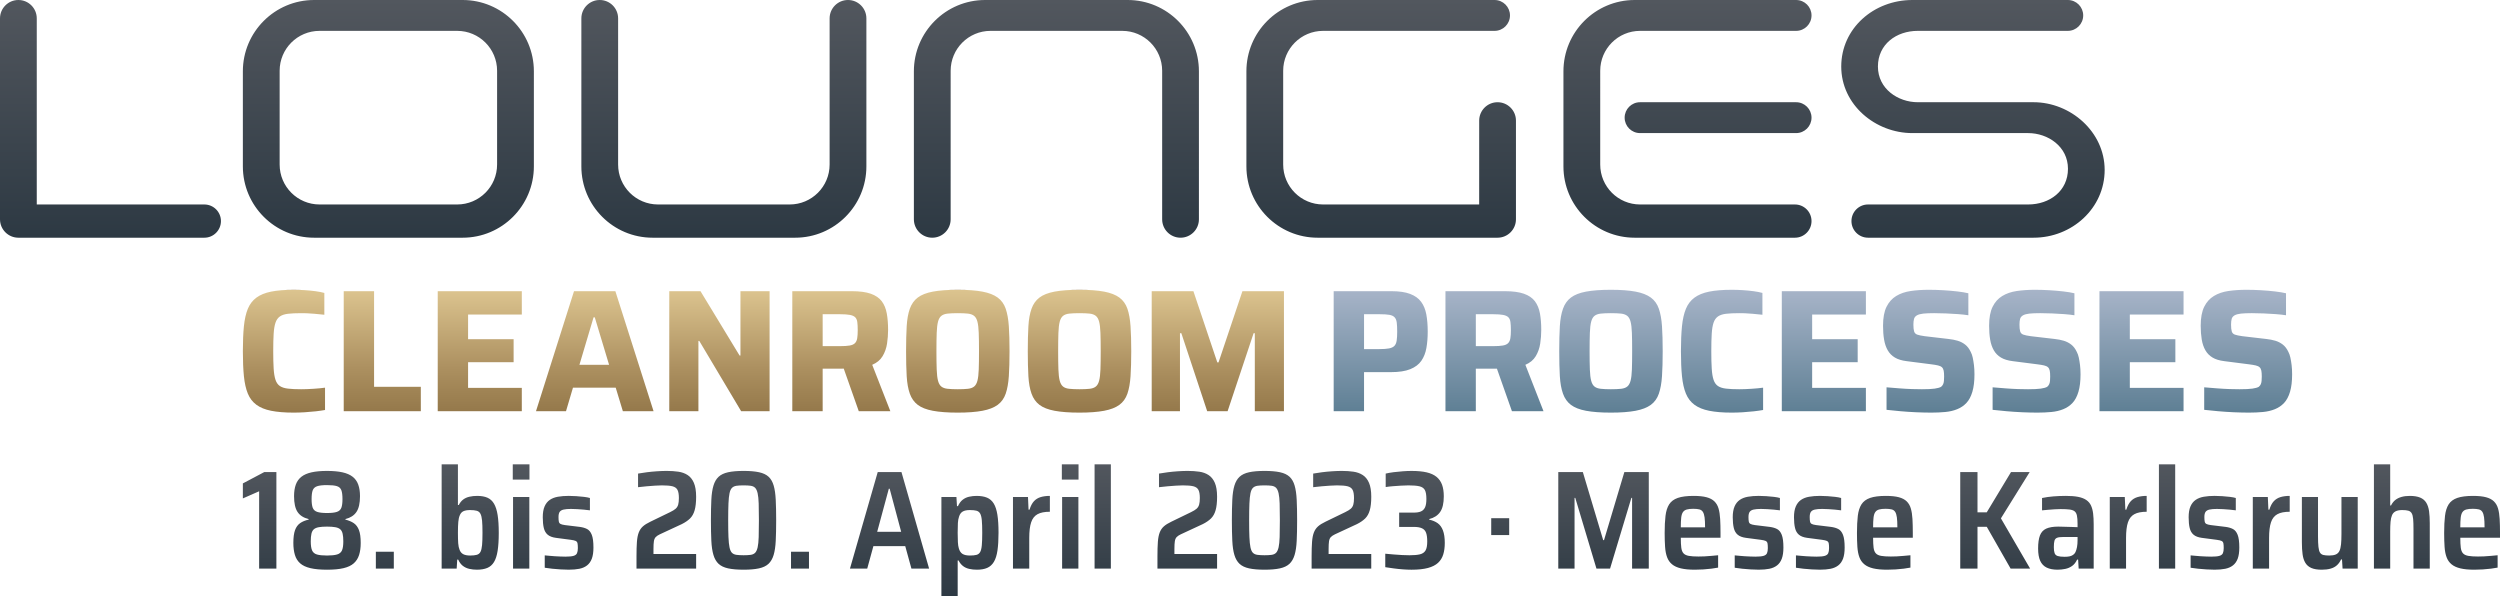 <?xml version="1.0" encoding="utf-8"?>
<!-- Generator: Adobe Illustrator 26.3.1, SVG Export Plug-In . SVG Version: 6.00 Build 0)  -->
<!DOCTYPE svg PUBLIC "-//W3C//DTD SVG 1.1//EN" "http://www.w3.org/Graphics/SVG/1.1/DTD/svg11.dtd">
<svg version="1.1" id="Ebene_1" xmlns:x="http://ns.adobe.com/Extensibility/1.0/" xmlns:i="http://ns.adobe.com/AdobeIllustrator/10.0/" xmlns:graph="http://ns.adobe.com/Graphs/1.0/"
	 xmlns="http://www.w3.org/2000/svg" xmlns:xlink="http://www.w3.org/1999/xlink" x="0px" y="0px" viewBox="0 0 233.576 55.692"
	 style="enable-background:new 0 0 233.576 55.692;" xml:space="preserve">
<style type="text/css">
	
		.st0{clip-path:url(#SVGID_00000119095463870016583210000008176978072484092842_);fill:url(#SVGID_00000069374201000835117520000000402833251005798841_);}
	
		.st1{clip-path:url(#SVGID_00000132795746984281127290000013870646518778885055_);fill:url(#SVGID_00000070082400651650855840000015104613058722898312_);}
	
		.st2{clip-path:url(#SVGID_00000168838413400601761660000016111527958937904301_);fill:url(#SVGID_00000183934236198635769330000007010538219016115350_);}
	
		.st3{clip-path:url(#SVGID_00000178888338995635512970000000631695617363526561_);fill:url(#SVGID_00000041272739757409520210000017914324379740020636_);}
</style>
<g>
	<defs>
		<path id="SVGID_1_" d="M32.114,27.206V38.42h7.204v-2.282H34.95v-8.932H32.114z M40.897,27.206V38.42h7.856v-2.184h-5.02V33.84
			h4.254v-2.151h-4.254V29.39h5.02v-2.184H40.897z M55.456,29.651h0.115l1.336,4.433h-2.771L55.456,29.651z M53.63,27.206
			L50.077,38.42h2.804l0.652-2.2h3.993l0.669,2.2h2.868l-3.569-11.214H53.63z M69.181,27.206v6.014H69.1l-3.652-6.014H62.53V38.42
			h2.723v-6.569h0.081l3.912,6.569h2.657V27.206H69.181z M76.862,29.358h1.63c0.391,0,0.698,0.021,0.921,0.064
			c0.223,0.043,0.386,0.117,0.489,0.221c0.103,0.102,0.169,0.252,0.196,0.448c0.027,0.195,0.04,0.451,0.04,0.766
			c0,0.304-0.016,0.554-0.049,0.75c-0.032,0.195-0.103,0.348-0.212,0.456c-0.108,0.109-0.274,0.183-0.497,0.22
			c-0.223,0.038-0.519,0.057-0.888,0.057h-1.63V29.358z M74.025,27.206V38.42h2.837v-3.978h1.825c0.051,0,0.1,0,0.145-0.001
			l1.404,3.979h2.95l-1.694-4.336c0.433-0.184,0.757-0.453,0.969-0.806c0.212-0.354,0.351-0.744,0.416-1.175
			c0.064-0.428,0.098-0.855,0.098-1.278c0-0.577-0.042-1.09-0.123-1.541c-0.081-0.451-0.239-0.832-0.472-1.142
			c-0.234-0.309-0.577-0.542-1.027-0.701c-0.452-0.156-1.041-0.235-1.769-0.235H74.025z M116.08,27.206l-2.232,6.65h-0.115
			l-2.233-6.65h-3.896V38.42h2.641v-7.286h0.13l2.413,7.286h1.907l2.429-7.286h0.114v7.286h2.722V27.206H116.08z M25.332,27.246
			c-0.566,0.114-1.025,0.302-1.378,0.563c-0.353,0.261-0.619,0.608-0.799,1.043c-0.179,0.434-0.301,0.978-0.367,1.63
			c-0.065,0.652-0.097,1.429-0.097,2.331s0.032,1.679,0.097,2.331c0.066,0.652,0.188,1.196,0.367,1.63
			c0.18,0.435,0.446,0.782,0.799,1.043c0.353,0.261,0.812,0.449,1.378,0.562c0.565,0.114,1.271,0.172,2.118,0.172
			c0.327,0,0.666-0.012,1.019-0.033c0.354-0.022,0.698-0.052,1.035-0.089c0.338-0.038,0.625-0.08,0.864-0.123V36.22
			c-0.304,0.043-0.668,0.078-1.092,0.105c-0.424,0.028-0.804,0.042-1.141,0.042c-0.499,0-0.91-0.019-1.23-0.058
			c-0.322-0.038-0.574-0.119-0.759-0.244c-0.184-0.125-0.32-0.318-0.407-0.578c-0.087-0.261-0.145-0.609-0.172-1.045
			c-0.027-0.433-0.04-0.977-0.04-1.629c0-0.663,0.013-1.209,0.04-1.638c0.027-0.43,0.085-0.772,0.172-1.027
			c0.087-0.256,0.223-0.448,0.407-0.579c0.185-0.13,0.437-0.214,0.759-0.253c0.32-0.038,0.731-0.057,1.23-0.057
			c0.141,0,0.315,0.003,0.522,0.008c0.206,0.006,0.448,0.022,0.726,0.049c0.277,0.028,0.584,0.058,0.92,0.09v-2.038
			c-0.228-0.064-0.506-0.119-0.831-0.162c-0.326-0.044-0.663-0.076-1.011-0.098c-0.347-0.022-0.684-0.033-1.011-0.033
			C26.603,27.075,25.897,27.132,25.332,27.246 M88.535,36.325c-0.25-0.027-0.446-0.097-0.587-0.211
			c-0.142-0.114-0.245-0.296-0.31-0.547c-0.065-0.249-0.106-0.597-0.122-1.043c-0.017-0.445-0.025-1.016-0.025-1.711
			s0.008-1.266,0.025-1.711c0.016-0.446,0.057-0.794,0.122-1.044c0.065-0.25,0.168-0.432,0.31-0.546
			c0.141-0.114,0.337-0.184,0.587-0.212c0.249-0.027,0.564-0.041,0.945-0.041c0.392,0,0.709,0.014,0.954,0.041
			c0.244,0.028,0.436,0.098,0.579,0.212c0.14,0.114,0.244,0.296,0.309,0.546c0.065,0.25,0.106,0.598,0.122,1.044
			c0.017,0.445,0.025,1.016,0.025,1.711s-0.008,1.266-0.025,1.711c-0.016,0.446-0.057,0.794-0.122,1.043
			c-0.065,0.251-0.169,0.433-0.309,0.547c-0.143,0.114-0.335,0.184-0.579,0.211c-0.245,0.028-0.562,0.042-0.954,0.042
			C89.099,36.367,88.784,36.353,88.535,36.325 M87.157,27.246c-0.603,0.114-1.073,0.299-1.41,0.554
			c-0.337,0.256-0.584,0.603-0.742,1.044c-0.157,0.44-0.254,0.986-0.293,1.638c-0.038,0.652-0.057,1.429-0.057,2.331
			s0.019,1.679,0.057,2.331c0.039,0.652,0.136,1.198,0.293,1.638c0.158,0.441,0.405,0.788,0.742,1.044
			c0.337,0.255,0.807,0.44,1.41,0.553c0.603,0.114,1.378,0.172,2.323,0.172c0.934,0,1.704-0.058,2.307-0.172
			c0.603-0.113,1.078-0.298,1.426-0.553c0.348-0.256,0.598-0.603,0.75-1.044c0.152-0.44,0.249-0.986,0.293-1.638
			c0.043-0.652,0.065-1.429,0.065-2.331s-0.022-1.679-0.065-2.331c-0.044-0.652-0.141-1.198-0.293-1.638
			c-0.152-0.441-0.402-0.788-0.75-1.044c-0.348-0.255-0.823-0.44-1.426-0.554c-0.603-0.114-1.373-0.171-2.307-0.171
			C88.535,27.075,87.76,27.132,87.157,27.246 M99.906,36.325c-0.251-0.027-0.446-0.097-0.587-0.211s-0.245-0.296-0.31-0.547
			c-0.065-0.249-0.106-0.597-0.122-1.043c-0.016-0.445-0.024-1.016-0.024-1.711s0.008-1.266,0.024-1.711
			c0.016-0.446,0.057-0.794,0.122-1.044s0.169-0.432,0.31-0.546c0.141-0.114,0.336-0.184,0.587-0.212
			c0.25-0.027,0.565-0.041,0.945-0.041c0.391,0,0.709,0.014,0.954,0.041c0.244,0.028,0.437,0.098,0.578,0.212
			c0.142,0.114,0.245,0.296,0.31,0.546c0.066,0.25,0.106,0.598,0.122,1.044c0.017,0.445,0.025,1.016,0.025,1.711
			s-0.008,1.266-0.025,1.711c-0.016,0.446-0.056,0.794-0.122,1.043c-0.065,0.251-0.168,0.433-0.31,0.547
			c-0.141,0.114-0.334,0.184-0.578,0.211c-0.245,0.028-0.563,0.042-0.954,0.042C100.471,36.367,100.156,36.353,99.906,36.325
			 M98.529,27.246c-0.603,0.114-1.074,0.299-1.411,0.554c-0.336,0.256-0.584,0.603-0.741,1.044c-0.158,0.44-0.256,0.986-0.294,1.638
			c-0.038,0.652-0.057,1.429-0.057,2.331s0.019,1.679,0.057,2.331c0.038,0.652,0.136,1.198,0.294,1.638
			c0.157,0.441,0.405,0.788,0.741,1.044c0.337,0.255,0.808,0.44,1.411,0.553c0.603,0.114,1.377,0.172,2.322,0.172
			c0.935,0,1.703-0.058,2.306-0.172c0.604-0.113,1.079-0.298,1.427-0.553c0.347-0.256,0.597-0.603,0.75-1.044
			c0.152-0.44,0.25-0.986,0.293-1.638c0.043-0.652,0.066-1.429,0.066-2.331s-0.023-1.679-0.066-2.331
			c-0.043-0.652-0.141-1.198-0.293-1.638c-0.153-0.441-0.403-0.788-0.75-1.044c-0.348-0.255-0.823-0.44-1.427-0.554
			c-0.603-0.114-1.371-0.171-2.306-0.171C99.906,27.075,99.132,27.132,98.529,27.246"/>
	</defs>
	<clipPath id="SVGID_00000159454255734687700710000009888851728706845845_">
		<use xlink:href="#SVGID_1_"  style="overflow:visible;"/>
	</clipPath>
	
		<linearGradient id="SVGID_00000160163884335440325940000002033207621777696660_" gradientUnits="userSpaceOnUse" x1="-11.338" y1="57.416" x2="-10.338" y2="57.416" gradientTransform="matrix(0 -11.476 -11.476 0 730.208 -91.56)">
		<stop  offset="0" style="stop-color:#94784A"/>
		<stop  offset="0.363" style="stop-color:#AC9060"/>
		<stop  offset="1" style="stop-color:#DCC48F"/>
		<stop  offset="1" style="stop-color:#94784A"/>
	</linearGradient>
	
		<rect x="22.691" y="27.075" style="clip-path:url(#SVGID_00000159454255734687700710000009888851728706845845_);fill:url(#SVGID_00000160163884335440325940000002033207621777696660_);" width="97.269" height="11.476"/>
</g>
<g>
	<defs>
		<path id="SVGID_00000176754224880032950050000004617839406151202479_" d="M127.443,29.358h1.467c0.381,0,0.678,0.018,0.896,0.056
			c0.218,0.038,0.381,0.114,0.489,0.229c0.109,0.113,0.177,0.28,0.204,0.497c0.027,0.217,0.041,0.5,0.041,0.847
			c0,0.348-0.016,0.628-0.049,0.84c-0.032,0.212-0.103,0.375-0.212,0.489c-0.108,0.114-0.275,0.192-0.497,0.236
			c-0.223,0.044-0.53,0.065-0.921,0.065h-1.418V29.358z M124.606,27.206V38.42h2.837v-3.651h2.51c0.75,0,1.353-0.092,1.81-0.277
			c0.456-0.184,0.801-0.445,1.035-0.783c0.233-0.337,0.39-0.735,0.472-1.198c0.081-0.462,0.123-0.969,0.123-1.524
			c0-0.608-0.044-1.146-0.131-1.613c-0.087-0.467-0.25-0.862-0.489-1.182c-0.239-0.32-0.582-0.565-1.027-0.733
			c-0.446-0.169-1.027-0.253-1.744-0.253H124.606z M137.887,29.358h1.629c0.392,0,0.699,0.021,0.921,0.064
			c0.223,0.043,0.386,0.117,0.49,0.221c0.102,0.102,0.168,0.252,0.195,0.448c0.027,0.195,0.041,0.451,0.041,0.766
			c0,0.304-0.017,0.554-0.049,0.75c-0.033,0.195-0.104,0.348-0.212,0.456c-0.108,0.109-0.274,0.183-0.497,0.22
			c-0.223,0.038-0.52,0.057-0.889,0.057h-1.629V29.358z M135.05,27.206V38.42h2.837v-3.977h1.825c0.051,0,0.099,0,0.145-0.001
			l1.404,3.978h2.95l-1.695-4.336c0.434-0.184,0.758-0.453,0.969-0.806c0.213-0.354,0.351-0.744,0.416-1.175
			c0.066-0.428,0.098-0.855,0.098-1.278c0-0.577-0.04-1.09-0.122-1.541c-0.082-0.451-0.24-0.832-0.473-1.142
			c-0.234-0.309-0.576-0.542-1.027-0.7c-0.45-0.157-1.041-0.236-1.768-0.236H135.05z M166.474,27.206V38.42h7.857v-2.184h-5.021
			V33.84h4.254v-2.151h-4.254V29.39h5.021v-2.184H166.474z M196.153,27.206V38.42h7.857v-2.184h-5.02V33.84h4.255v-2.151h-4.255
			V29.39h5.02v-2.184H196.153z M149.559,36.325c-0.25-0.027-0.446-0.097-0.586-0.211c-0.142-0.114-0.245-0.296-0.31-0.547
			c-0.066-0.249-0.106-0.597-0.122-1.043c-0.016-0.445-0.025-1.016-0.025-1.711s0.009-1.266,0.025-1.711
			c0.016-0.446,0.056-0.794,0.122-1.044c0.065-0.25,0.168-0.432,0.31-0.546c0.14-0.114,0.336-0.184,0.586-0.212
			c0.25-0.027,0.565-0.041,0.945-0.041c0.392,0,0.71,0.014,0.954,0.041c0.244,0.028,0.438,0.098,0.579,0.212
			c0.141,0.114,0.244,0.296,0.31,0.546c0.065,0.25,0.106,0.598,0.122,1.044c0.016,0.445,0.024,1.016,0.024,1.711
			s-0.008,1.266-0.024,1.711c-0.016,0.446-0.057,0.794-0.122,1.043c-0.066,0.251-0.169,0.433-0.31,0.547s-0.335,0.184-0.579,0.211
			c-0.244,0.028-0.562,0.042-0.954,0.042C150.124,36.367,149.809,36.353,149.559,36.325 M148.182,27.246
			c-0.603,0.114-1.073,0.299-1.41,0.554c-0.337,0.256-0.585,0.603-0.741,1.044c-0.159,0.44-0.256,0.986-0.295,1.638
			c-0.038,0.652-0.056,1.429-0.056,2.331s0.018,1.679,0.056,2.331c0.039,0.652,0.136,1.198,0.295,1.638
			c0.156,0.441,0.404,0.788,0.741,1.044c0.337,0.255,0.807,0.44,1.41,0.553c0.603,0.114,1.377,0.172,2.322,0.172
			c0.936,0,1.704-0.058,2.307-0.172c0.603-0.113,1.078-0.298,1.427-0.553c0.347-0.256,0.597-0.603,0.749-1.044
			c0.152-0.44,0.251-0.986,0.294-1.638s0.065-1.429,0.065-2.331s-0.022-1.679-0.065-2.331c-0.043-0.652-0.142-1.198-0.294-1.638
			c-0.152-0.441-0.402-0.788-0.749-1.044c-0.349-0.255-0.824-0.44-1.427-0.554c-0.603-0.114-1.371-0.171-2.307-0.171
			C149.559,27.075,148.785,27.132,148.182,27.246 M159.692,27.246c-0.566,0.114-1.025,0.302-1.378,0.563
			c-0.353,0.261-0.619,0.608-0.798,1.043c-0.18,0.434-0.302,0.978-0.368,1.63c-0.065,0.652-0.097,1.429-0.097,2.331
			s0.032,1.679,0.097,2.331c0.066,0.652,0.188,1.196,0.368,1.63c0.179,0.435,0.445,0.782,0.798,1.043
			c0.353,0.261,0.812,0.449,1.378,0.562c0.564,0.114,1.27,0.172,2.118,0.172c0.326,0,0.666-0.012,1.019-0.033
			c0.353-0.022,0.698-0.052,1.035-0.089c0.337-0.038,0.626-0.08,0.864-0.123V36.22c-0.304,0.043-0.668,0.078-1.092,0.105
			c-0.424,0.028-0.804,0.042-1.141,0.042c-0.5,0-0.91-0.019-1.231-0.058c-0.32-0.038-0.573-0.119-0.758-0.244
			c-0.184-0.125-0.32-0.318-0.407-0.578c-0.087-0.261-0.145-0.609-0.171-1.044c-0.028-0.434-0.041-0.978-0.041-1.63
			c0-0.663,0.013-1.209,0.041-1.638c0.026-0.43,0.084-0.772,0.171-1.027c0.087-0.255,0.223-0.448,0.407-0.579
			c0.185-0.13,0.438-0.214,0.758-0.253c0.321-0.038,0.731-0.057,1.231-0.057c0.142,0,0.315,0.003,0.522,0.008
			c0.206,0.006,0.448,0.022,0.725,0.049c0.277,0.028,0.584,0.058,0.921,0.09v-2.038c-0.228-0.064-0.506-0.119-0.831-0.162
			c-0.326-0.044-0.664-0.076-1.011-0.098c-0.347-0.022-0.685-0.033-1.011-0.033C160.962,27.075,160.256,27.132,159.692,27.246
			 M178.517,27.189c-0.517,0.076-0.968,0.231-1.354,0.465c-0.385,0.234-0.686,0.57-0.904,1.01c-0.218,0.441-0.326,1.03-0.326,1.769
			c0,0.478,0.032,0.91,0.098,1.296c0.065,0.386,0.179,0.72,0.342,1.003c0.163,0.282,0.385,0.507,0.668,0.675
			c0.283,0.17,0.647,0.28,1.093,0.335l2.298,0.294c0.261,0.032,0.473,0.067,0.636,0.105c0.162,0.039,0.285,0.095,0.367,0.172
			c0.081,0.075,0.135,0.182,0.163,0.318c0.027,0.136,0.04,0.317,0.04,0.546c0,0.152-0.005,0.288-0.016,0.407
			c-0.011,0.119-0.035,0.223-0.074,0.309c-0.038,0.088-0.1,0.169-0.187,0.245c-0.131,0.077-0.331,0.133-0.603,0.171
			c-0.272,0.039-0.669,0.058-1.19,0.058c-0.25,0-0.56-0.006-0.929-0.016c-0.37-0.011-0.758-0.034-1.166-0.066
			c-0.407-0.033-0.812-0.065-1.214-0.098v2.103c0.381,0.043,0.813,0.087,1.296,0.13c0.483,0.044,0.978,0.076,1.483,0.098
			c0.506,0.021,0.976,0.033,1.41,0.033c0.457,0,0.889-0.02,1.296-0.058c0.407-0.037,0.78-0.124,1.116-0.261
			c0.337-0.135,0.626-0.331,0.864-0.586c0.24-0.255,0.424-0.603,0.555-1.043c0.13-0.441,0.195-0.981,0.195-1.622
			c0-0.326-0.016-0.619-0.048-0.88c-0.033-0.261-0.072-0.492-0.115-0.694c-0.043-0.2-0.103-0.371-0.179-0.513
			c-0.141-0.304-0.318-0.538-0.53-0.701c-0.211-0.163-0.446-0.282-0.7-0.358c-0.256-0.076-0.536-0.13-0.84-0.163l-2.233-0.261
			c-0.316-0.043-0.549-0.092-0.701-0.146c-0.152-0.055-0.25-0.155-0.293-0.302c-0.044-0.147-0.066-0.356-0.066-0.628
			c0-0.217,0.019-0.396,0.058-0.537c0.037-0.142,0.132-0.256,0.285-0.343c0.14-0.076,0.336-0.127,0.587-0.155
			c0.249-0.027,0.587-0.041,1.01-0.041c0.348,0,0.718,0.008,1.108,0.025c0.392,0.016,0.769,0.038,1.133,0.065
			s0.683,0.062,0.954,0.106v-2.054c-0.271-0.065-0.614-0.123-1.027-0.171c-0.414-0.049-0.854-0.086-1.321-0.114
			c-0.467-0.027-0.918-0.041-1.352-0.041C179.595,27.075,179.033,27.113,178.517,27.189 M188.427,27.189
			c-0.516,0.076-0.967,0.231-1.353,0.465s-0.687,0.57-0.904,1.01c-0.218,0.441-0.326,1.03-0.326,1.769
			c0,0.478,0.032,0.91,0.097,1.296c0.066,0.386,0.18,0.72,0.343,1.003c0.163,0.282,0.385,0.507,0.668,0.675
			c0.282,0.17,0.647,0.28,1.092,0.335l2.299,0.294c0.26,0.032,0.473,0.067,0.635,0.105c0.163,0.039,0.286,0.095,0.367,0.172
			c0.082,0.075,0.136,0.182,0.163,0.318c0.028,0.136,0.041,0.317,0.041,0.546c0,0.152-0.005,0.288-0.016,0.407
			s-0.036,0.223-0.074,0.309c-0.038,0.088-0.101,0.169-0.187,0.245c-0.131,0.077-0.332,0.133-0.603,0.171
			c-0.272,0.039-0.669,0.058-1.19,0.058c-0.25,0-0.56-0.006-0.93-0.016c-0.369-0.011-0.757-0.034-1.165-0.066
			c-0.408-0.033-0.812-0.065-1.214-0.098v2.103c0.379,0.043,0.812,0.087,1.296,0.13c0.483,0.044,0.978,0.076,1.483,0.098
			c0.505,0.021,0.975,0.033,1.41,0.033c0.457,0,0.888-0.02,1.296-0.058c0.407-0.037,0.78-0.124,1.116-0.261
			c0.337-0.135,0.625-0.331,0.864-0.586c0.24-0.255,0.424-0.603,0.555-1.043c0.13-0.441,0.195-0.981,0.195-1.622
			c0-0.326-0.016-0.619-0.049-0.88c-0.032-0.261-0.071-0.492-0.114-0.694c-0.043-0.2-0.104-0.371-0.179-0.513
			c-0.141-0.304-0.318-0.538-0.53-0.701c-0.212-0.163-0.446-0.282-0.701-0.358c-0.255-0.076-0.535-0.13-0.839-0.163l-2.234-0.261
			c-0.315-0.043-0.548-0.092-0.7-0.146c-0.153-0.055-0.25-0.155-0.294-0.302c-0.044-0.147-0.065-0.356-0.065-0.628
			c0-0.217,0.019-0.396,0.057-0.537c0.038-0.142,0.133-0.256,0.286-0.343c0.14-0.076,0.336-0.127,0.586-0.155
			c0.25-0.027,0.587-0.041,1.01-0.041c0.349,0,0.718,0.008,1.109,0.025c0.392,0.016,0.769,0.038,1.133,0.065
			s0.681,0.062,0.953,0.106v-2.054c-0.272-0.065-0.614-0.123-1.027-0.171c-0.413-0.049-0.853-0.086-1.32-0.114
			c-0.467-0.027-0.918-0.041-1.353-0.041C189.506,27.075,188.943,27.113,188.427,27.189 M208.196,27.189
			c-0.516,0.076-0.967,0.231-1.352,0.465c-0.386,0.234-0.688,0.57-0.905,1.01c-0.218,0.441-0.327,1.03-0.327,1.769
			c0,0.478,0.034,0.91,0.098,1.296c0.065,0.386,0.18,0.72,0.343,1.003c0.163,0.282,0.386,0.507,0.668,0.675
			c0.283,0.17,0.646,0.28,1.092,0.335l2.298,0.294c0.261,0.032,0.473,0.067,0.637,0.105c0.163,0.039,0.285,0.095,0.366,0.172
			c0.082,0.075,0.136,0.182,0.163,0.318c0.027,0.136,0.041,0.317,0.041,0.546c0,0.152-0.006,0.288-0.017,0.407
			c-0.011,0.119-0.035,0.223-0.073,0.309c-0.038,0.088-0.1,0.169-0.187,0.245c-0.13,0.077-0.332,0.133-0.604,0.171
			c-0.272,0.039-0.668,0.058-1.19,0.058c-0.25,0-0.559-0.006-0.928-0.016c-0.37-0.011-0.758-0.034-1.166-0.066
			c-0.408-0.033-0.813-0.065-1.214-0.098v2.103c0.38,0.043,0.812,0.087,1.295,0.13c0.484,0.044,0.978,0.076,1.484,0.098
			c0.505,0.021,0.975,0.033,1.41,0.033c0.456,0,0.888-0.02,1.296-0.058c0.407-0.037,0.779-0.124,1.117-0.261
			c0.336-0.135,0.624-0.331,0.864-0.586c0.238-0.255,0.424-0.603,0.554-1.043c0.13-0.441,0.195-0.981,0.195-1.622
			c0-0.326-0.016-0.619-0.048-0.88c-0.034-0.261-0.071-0.492-0.115-0.694c-0.044-0.2-0.103-0.371-0.179-0.513
			c-0.142-0.304-0.318-0.538-0.53-0.701c-0.212-0.163-0.445-0.282-0.701-0.358c-0.256-0.076-0.535-0.13-0.84-0.163l-2.233-0.261
			c-0.315-0.043-0.548-0.092-0.701-0.146c-0.152-0.055-0.25-0.155-0.293-0.302s-0.065-0.356-0.065-0.628
			c0-0.217,0.019-0.396,0.057-0.537c0.038-0.142,0.133-0.256,0.285-0.343c0.141-0.076,0.337-0.127,0.587-0.155
			c0.25-0.027,0.587-0.041,1.011-0.041c0.347,0,0.717,0.008,1.108,0.025c0.391,0.016,0.769,0.038,1.133,0.065
			s0.682,0.062,0.954,0.106v-2.054c-0.272-0.065-0.614-0.123-1.027-0.171c-0.413-0.049-0.853-0.086-1.321-0.114
			c-0.467-0.027-0.918-0.041-1.352-0.041C209.275,27.075,208.712,27.113,208.196,27.189"/>
	</defs>
	<clipPath id="SVGID_00000057839840372149049190000001198380969691998096_">
		<use xlink:href="#SVGID_00000176754224880032950050000004617839406151202479_"  style="overflow:visible;"/>
	</clipPath>
	
		<linearGradient id="SVGID_00000121245376729635723810000017679109156726879416_" gradientUnits="userSpaceOnUse" x1="-11.338" y1="57.752" x2="-10.338" y2="57.752" gradientTransform="matrix(0 -11.476 -11.476 0 832.122 -91.559)">
		<stop  offset="0" style="stop-color:#5E7F94"/>
		<stop  offset="1" style="stop-color:#A7B4C8"/>
	</linearGradient>
	
		<rect x="124.606" y="27.075" style="clip-path:url(#SVGID_00000057839840372149049190000001198380969691998096_);fill:url(#SVGID_00000121245376729635723810000017679109156726879416_);" width="89.548" height="11.476"/>
</g>
<g>
	<defs>
		<path id="SVGID_00000127765254130700872710000006127306155977812382_" d="M35.116,53.123h1.678V51.55h-1.678V53.123z
			 M73.905,53.123h1.678V51.55h-1.678V53.123z M139.325,49.989h1.679v-1.573h-1.679V49.989z M47.934,53.123h1.521v-6.686h-1.521
			V53.123z M99.234,53.123h1.52v-6.686h-1.52V53.123z M218.763,46.437v3.46c0,0.385-0.013,0.707-0.039,0.964
			c-0.027,0.258-0.077,0.464-0.151,0.617c-0.074,0.153-0.188,0.262-0.341,0.327c-0.153,0.066-0.356,0.098-0.609,0.098
			c-0.228,0-0.411-0.017-0.551-0.052c-0.14-0.035-0.245-0.11-0.315-0.223c-0.07-0.113-0.118-0.292-0.144-0.537
			s-0.04-0.573-0.04-0.984v-3.67h-1.507v4.234c0,0.429,0.022,0.802,0.066,1.121c0.043,0.319,0.131,0.586,0.262,0.8
			c0.131,0.214,0.319,0.373,0.564,0.478c0.244,0.105,0.568,0.157,0.97,0.157c0.305,0,0.577-0.032,0.813-0.098
			c0.236-0.065,0.435-0.17,0.596-0.315c0.162-0.144,0.29-0.325,0.387-0.543h0.091l0.053,0.852h1.416v-6.686H218.763z M52.126,46.411
			c-0.297,0.052-0.55,0.15-0.76,0.294c-0.21,0.145-0.371,0.347-0.485,0.61c-0.114,0.262-0.17,0.599-0.17,1.009
			c0,0.402,0.032,0.739,0.098,1.01c0.065,0.271,0.188,0.481,0.367,0.629c0.179,0.149,0.435,0.245,0.767,0.289l1.389,0.183
			c0.21,0.027,0.361,0.062,0.453,0.105c0.092,0.044,0.149,0.116,0.17,0.216c0.022,0.101,0.034,0.252,0.034,0.453
			c0,0.2-0.027,0.36-0.08,0.478c-0.052,0.118-0.161,0.201-0.327,0.249c-0.166,0.048-0.42,0.072-0.761,0.072
			c-0.157,0-0.321-0.004-0.491-0.013c-0.17-0.009-0.341-0.017-0.511-0.026c-0.171-0.009-0.335-0.021-0.492-0.04
			c-0.157-0.017-0.301-0.03-0.433-0.039v1.154c0.201,0.035,0.431,0.065,0.689,0.092c0.257,0.026,0.522,0.047,0.793,0.065
			c0.271,0.017,0.524,0.026,0.76,0.026c0.376,0,0.706-0.028,0.99-0.084c0.284-0.058,0.524-0.162,0.721-0.315
			c0.196-0.153,0.345-0.363,0.446-0.629c0.1-0.267,0.151-0.614,0.151-1.043c0-0.533-0.053-0.931-0.158-1.193
			c-0.105-0.262-0.251-0.441-0.439-0.537c-0.188-0.097-0.413-0.162-0.675-0.197l-1.403-0.171c-0.184-0.026-0.317-0.061-0.4-0.105
			c-0.083-0.043-0.135-0.115-0.157-0.216c-0.022-0.1-0.032-0.242-0.032-0.425c0-0.219,0.036-0.381,0.11-0.486
			c0.075-0.105,0.197-0.177,0.367-0.216c0.171-0.039,0.4-0.059,0.689-0.059c0.184,0,0.378,0.006,0.583,0.02
			c0.205,0.012,0.411,0.028,0.617,0.046c0.205,0.017,0.395,0.038,0.569,0.065v-1.153c-0.148-0.044-0.334-0.08-0.557-0.106
			c-0.222-0.026-0.458-0.047-0.707-0.065c-0.25-0.018-0.488-0.026-0.715-0.026C52.76,46.332,52.423,46.358,52.126,46.411
			 M89.928,51.752c-0.161-0.1-0.277-0.277-0.347-0.53c-0.043-0.14-0.072-0.33-0.085-0.571c-0.013-0.24-0.02-0.53-0.02-0.872
			c0-0.375,0.007-0.681,0.02-0.917s0.051-0.437,0.112-0.604c0.069-0.217,0.183-0.373,0.34-0.465
			c0.157-0.092,0.381-0.138,0.669-0.138c0.253,0,0.457,0.02,0.61,0.06c0.152,0.039,0.268,0.127,0.347,0.262
			c0.079,0.136,0.131,0.345,0.157,0.629c0.027,0.284,0.04,0.676,0.04,1.173c0,0.49-0.013,0.879-0.04,1.168
			c-0.026,0.288-0.078,0.5-0.157,0.635c-0.079,0.136-0.195,0.223-0.347,0.262c-0.153,0.04-0.357,0.059-0.61,0.059
			C90.32,51.903,90.09,51.853,89.928,51.752 M90.538,46.411c-0.227,0.052-0.428,0.148-0.603,0.288
			c-0.175,0.139-0.319,0.336-0.433,0.59h-0.091l-0.052-0.852h-1.404v9.255h1.521v-3.33h0.079c0.113,0.219,0.251,0.392,0.413,0.518
			c0.162,0.127,0.354,0.217,0.577,0.269c0.223,0.052,0.465,0.078,0.728,0.078c0.384,0,0.705-0.056,0.963-0.17
			c0.258-0.113,0.465-0.301,0.623-0.564c0.157-0.262,0.269-0.616,0.334-1.061c0.065-0.447,0.099-1.001,0.099-1.665
			c0-0.673-0.036-1.231-0.106-1.672c-0.07-0.441-0.183-0.791-0.34-1.049c-0.157-0.257-0.367-0.441-0.63-0.551
			c-0.262-0.109-0.585-0.163-0.97-0.163C91.001,46.332,90.765,46.358,90.538,46.411 M97.231,46.443
			c-0.249,0.075-0.459,0.203-0.629,0.387c-0.17,0.184-0.308,0.446-0.413,0.787h-0.092l-0.052-1.18h-1.403v6.686h1.521v-2.871
			c0-0.612,0.058-1.095,0.177-1.449c0.118-0.354,0.316-0.608,0.596-0.761c0.279-0.153,0.664-0.229,1.153-0.229v-1.481
			C97.766,46.332,97.48,46.369,97.231,46.443 M157.076,48.37c0.026-0.231,0.081-0.406,0.164-0.524
			c0.084-0.119,0.202-0.199,0.355-0.243c0.152-0.043,0.355-0.066,0.609-0.066c0.227,0,0.413,0.019,0.557,0.054
			c0.144,0.034,0.256,0.11,0.335,0.228c0.078,0.119,0.132,0.291,0.164,0.519c0.03,0.226,0.046,0.537,0.046,0.93h-2.268
			C157.038,48.901,157.05,48.602,157.076,48.37 M156.755,46.521c-0.363,0.127-0.631,0.329-0.806,0.603
			c-0.175,0.276-0.288,0.635-0.341,1.076c-0.052,0.441-0.079,0.972-0.079,1.593c0,0.489,0.014,0.924,0.04,1.304
			c0.026,0.381,0.09,0.704,0.19,0.97c0.1,0.267,0.253,0.485,0.459,0.655c0.205,0.171,0.48,0.298,0.826,0.381
			c0.345,0.083,0.78,0.124,1.304,0.124c0.263,0,0.526-0.009,0.793-0.026c0.267-0.018,0.523-0.041,0.768-0.072
			c0.243-0.03,0.45-0.063,0.615-0.098v-1.154c-0.201,0.017-0.413,0.037-0.635,0.059c-0.223,0.022-0.435,0.038-0.637,0.046
			c-0.2,0.009-0.388,0.013-0.563,0.013c-0.376,0-0.675-0.02-0.898-0.059c-0.222-0.039-0.389-0.118-0.498-0.236
			c-0.11-0.118-0.18-0.293-0.21-0.524c-0.031-0.232-0.045-0.544-0.045-0.938h3.709v-0.459c0-0.48-0.01-0.91-0.033-1.291
			c-0.021-0.38-0.072-0.706-0.15-0.977c-0.078-0.27-0.208-0.493-0.387-0.668s-0.424-0.304-0.734-0.386
			c-0.31-0.084-0.714-0.125-1.213-0.125C157.609,46.332,157.118,46.395,156.755,46.521 M163.308,46.411
			c-0.298,0.052-0.551,0.15-0.761,0.294c-0.209,0.145-0.371,0.347-0.485,0.61c-0.114,0.262-0.171,0.599-0.171,1.009
			c0,0.402,0.034,0.739,0.099,1.01c0.066,0.271,0.188,0.481,0.367,0.629c0.179,0.149,0.435,0.245,0.767,0.289l1.39,0.183
			c0.21,0.027,0.36,0.062,0.452,0.105c0.091,0.044,0.148,0.116,0.171,0.216c0.021,0.101,0.032,0.252,0.032,0.453
			c0,0.2-0.026,0.36-0.078,0.478c-0.053,0.118-0.162,0.201-0.328,0.249c-0.166,0.048-0.42,0.072-0.76,0.072
			c-0.158,0-0.322-0.004-0.493-0.013c-0.17-0.009-0.34-0.017-0.511-0.026c-0.17-0.009-0.334-0.021-0.491-0.04
			c-0.158-0.017-0.302-0.03-0.433-0.039v1.154c0.202,0.035,0.431,0.065,0.688,0.092c0.258,0.026,0.522,0.047,0.793,0.065
			c0.271,0.017,0.525,0.026,0.761,0.026c0.376,0,0.705-0.028,0.99-0.084c0.283-0.058,0.524-0.162,0.721-0.315
			c0.197-0.153,0.345-0.363,0.445-0.629c0.101-0.267,0.151-0.614,0.151-1.043c0-0.533-0.052-0.931-0.157-1.193
			c-0.104-0.262-0.251-0.441-0.439-0.537c-0.188-0.097-0.413-0.162-0.675-0.197l-1.403-0.171c-0.184-0.026-0.317-0.061-0.4-0.105
			c-0.083-0.043-0.136-0.115-0.158-0.216c-0.021-0.1-0.032-0.242-0.032-0.425c0-0.219,0.037-0.381,0.112-0.486
			c0.073-0.105,0.196-0.177,0.367-0.216c0.17-0.039,0.399-0.059,0.688-0.059c0.183,0,0.377,0.006,0.584,0.02
			c0.205,0.012,0.41,0.028,0.615,0.046c0.205,0.017,0.395,0.038,0.571,0.065v-1.153c-0.149-0.044-0.335-0.08-0.557-0.106
			c-0.224-0.026-0.459-0.047-0.709-0.065c-0.249-0.018-0.487-0.026-0.714-0.026C163.941,46.332,163.605,46.358,163.308,46.411
			 M169.028,46.411c-0.297,0.052-0.55,0.15-0.759,0.294c-0.21,0.145-0.372,0.347-0.485,0.61c-0.115,0.262-0.171,0.599-0.171,1.009
			c0,0.402,0.033,0.739,0.099,1.01c0.064,0.271,0.187,0.481,0.366,0.629c0.179,0.149,0.435,0.245,0.768,0.289l1.389,0.183
			c0.21,0.027,0.36,0.062,0.452,0.105c0.092,0.044,0.148,0.116,0.171,0.216c0.022,0.101,0.032,0.252,0.032,0.453
			c0,0.2-0.026,0.36-0.078,0.478c-0.053,0.118-0.162,0.201-0.328,0.249c-0.166,0.048-0.42,0.072-0.761,0.072
			c-0.157,0-0.32-0.004-0.491-0.013c-0.17-0.009-0.341-0.017-0.511-0.026c-0.171-0.009-0.334-0.021-0.492-0.04
			c-0.157-0.017-0.301-0.03-0.433-0.039v1.154c0.201,0.035,0.43,0.065,0.689,0.092c0.257,0.026,0.522,0.047,0.793,0.065
			c0.27,0.017,0.524,0.026,0.76,0.026c0.376,0,0.706-0.028,0.99-0.084c0.284-0.058,0.525-0.162,0.721-0.315
			c0.197-0.153,0.346-0.363,0.446-0.629c0.1-0.267,0.151-0.614,0.151-1.043c0-0.533-0.052-0.931-0.158-1.193
			c-0.104-0.262-0.251-0.441-0.439-0.537c-0.188-0.097-0.413-0.162-0.675-0.197l-1.403-0.171c-0.184-0.026-0.317-0.061-0.4-0.105
			c-0.083-0.043-0.136-0.115-0.157-0.216c-0.022-0.1-0.033-0.242-0.033-0.425c0-0.219,0.037-0.381,0.112-0.486
			c0.074-0.105,0.196-0.177,0.366-0.216c0.171-0.039,0.401-0.059,0.689-0.059c0.183,0,0.378,0.006,0.583,0.02
			c0.205,0.012,0.411,0.028,0.616,0.046c0.206,0.017,0.396,0.038,0.571,0.065v-1.153c-0.149-0.044-0.335-0.08-0.557-0.106
			c-0.223-0.026-0.459-0.047-0.708-0.065c-0.25-0.018-0.487-0.026-0.715-0.026C169.662,46.332,169.326,46.358,169.028,46.411
			 M175.044,48.37c0.026-0.231,0.08-0.406,0.164-0.524c0.082-0.119,0.2-0.199,0.353-0.243c0.153-0.043,0.357-0.066,0.61-0.066
			c0.227,0,0.413,0.019,0.557,0.054c0.145,0.034,0.255,0.11,0.335,0.228c0.078,0.119,0.133,0.291,0.163,0.519
			c0.031,0.226,0.046,0.537,0.046,0.93h-2.268C175.004,48.901,175.017,48.602,175.044,48.37 M174.723,46.521
			c-0.363,0.127-0.632,0.329-0.807,0.603c-0.174,0.276-0.289,0.635-0.341,1.076c-0.052,0.441-0.078,0.972-0.078,1.593
			c0,0.489,0.012,0.924,0.038,1.304c0.027,0.381,0.091,0.704,0.191,0.97c0.1,0.267,0.253,0.485,0.459,0.655
			c0.206,0.171,0.48,0.298,0.826,0.381c0.345,0.083,0.78,0.124,1.305,0.124c0.261,0,0.526-0.009,0.793-0.026
			c0.266-0.018,0.521-0.041,0.766-0.072c0.245-0.03,0.45-0.063,0.617-0.098v-1.154c-0.202,0.017-0.413,0.037-0.637,0.059
			c-0.222,0.022-0.434,0.038-0.635,0.046c-0.202,0.009-0.39,0.013-0.564,0.013c-0.376,0-0.675-0.02-0.898-0.059
			c-0.223-0.039-0.389-0.118-0.498-0.236c-0.11-0.118-0.179-0.293-0.21-0.524c-0.03-0.232-0.046-0.544-0.046-0.938h3.71v-0.459
			c0-0.48-0.011-0.91-0.032-1.291c-0.022-0.38-0.072-0.706-0.152-0.977c-0.078-0.27-0.207-0.493-0.386-0.668
			c-0.18-0.175-0.424-0.304-0.734-0.386c-0.311-0.084-0.715-0.125-1.213-0.125C175.577,46.332,175.085,46.395,174.723,46.521
			 M192.251,51.949c-0.144-0.047-0.24-0.137-0.288-0.269c-0.048-0.13-0.072-0.318-0.072-0.563c0-0.262,0.02-0.461,0.058-0.597
			c0.04-0.135,0.121-0.227,0.244-0.275c0.122-0.048,0.306-0.072,0.55-0.072h1.364v0.301c0,0.245-0.018,0.459-0.053,0.643
			c-0.035,0.183-0.083,0.341-0.144,0.471c-0.053,0.106-0.127,0.191-0.223,0.256c-0.096,0.066-0.207,0.112-0.334,0.138
			c-0.127,0.026-0.278,0.039-0.452,0.039C192.612,52.021,192.396,51.997,192.251,51.949 M191.858,46.377
			c-0.38,0.031-0.736,0.081-1.069,0.152v1.153c0.175-0.018,0.368-0.035,0.577-0.053c0.21-0.017,0.418-0.032,0.623-0.046
			c0.205-0.012,0.387-0.019,0.545-0.019c0.332,0,0.603,0.013,0.812,0.039c0.21,0.026,0.369,0.081,0.478,0.164
			c0.11,0.084,0.184,0.217,0.223,0.4c0.04,0.183,0.06,0.437,0.06,0.76v0.329c-0.167-0.009-0.335-0.016-0.505-0.02
			c-0.171-0.005-0.339-0.009-0.505-0.014c-0.167-0.004-0.315-0.008-0.445-0.012c-0.132-0.005-0.245-0.008-0.342-0.008
			c-0.48,0-0.858,0.064-1.134,0.19c-0.275,0.127-0.469,0.34-0.583,0.637s-0.171,0.704-0.171,1.219c0,0.481,0.066,0.865,0.197,1.154
			c0.132,0.288,0.332,0.498,0.603,0.629c0.271,0.131,0.608,0.196,1.01,0.196c0.244,0,0.485-0.024,0.721-0.072
			c0.236-0.047,0.45-0.139,0.643-0.275c0.191-0.135,0.349-0.334,0.471-0.597h0.092l0.052,0.84h1.403v-4.13
			c0-0.385-0.018-0.721-0.052-1.009c-0.035-0.289-0.101-0.538-0.197-0.748c-0.096-0.21-0.242-0.382-0.439-0.518
			c-0.196-0.135-0.45-0.233-0.761-0.295c-0.31-0.061-0.693-0.091-1.146-0.091C192.625,46.332,192.238,46.347,191.858,46.377
			 M199.706,46.443c-0.25,0.075-0.459,0.203-0.629,0.387c-0.171,0.184-0.309,0.446-0.414,0.787h-0.091l-0.053-1.18h-1.403v6.686
			h1.521v-2.871c0-0.612,0.059-1.095,0.177-1.449c0.119-0.354,0.317-0.608,0.597-0.761c0.279-0.153,0.664-0.229,1.153-0.229v-1.481
			C200.241,46.332,199.955,46.369,199.706,46.443 M205.901,46.411c-0.297,0.052-0.551,0.15-0.76,0.294
			c-0.21,0.145-0.372,0.347-0.485,0.61c-0.114,0.262-0.17,0.599-0.17,1.009c0,0.402,0.032,0.739,0.098,1.01
			c0.065,0.271,0.188,0.481,0.367,0.629c0.179,0.149,0.435,0.245,0.767,0.289l1.389,0.183c0.21,0.027,0.361,0.062,0.452,0.105
			c0.092,0.044,0.149,0.116,0.171,0.216c0.022,0.101,0.032,0.252,0.032,0.453c0,0.2-0.026,0.36-0.078,0.478
			s-0.162,0.201-0.327,0.249c-0.167,0.048-0.42,0.072-0.761,0.072c-0.157,0-0.321-0.004-0.491-0.013
			c-0.171-0.009-0.341-0.017-0.511-0.026c-0.172-0.009-0.335-0.021-0.493-0.04c-0.157-0.017-0.301-0.03-0.432-0.039v1.154
			c0.201,0.035,0.43,0.065,0.688,0.092c0.258,0.026,0.522,0.047,0.794,0.065c0.27,0.017,0.523,0.026,0.759,0.026
			c0.376,0,0.707-0.028,0.99-0.084c0.285-0.058,0.525-0.162,0.721-0.315c0.197-0.153,0.346-0.363,0.447-0.629
			c0.099-0.267,0.15-0.614,0.15-1.043c0-0.533-0.052-0.931-0.158-1.193c-0.104-0.262-0.251-0.441-0.439-0.537
			c-0.188-0.097-0.412-0.162-0.675-0.197l-1.402-0.171c-0.184-0.026-0.318-0.061-0.401-0.105c-0.082-0.043-0.135-0.115-0.156-0.216
			c-0.023-0.1-0.033-0.242-0.033-0.425c0-0.219,0.036-0.381,0.111-0.486c0.074-0.105,0.196-0.177,0.367-0.216
			c0.17-0.039,0.4-0.059,0.689-0.059c0.182,0,0.377,0.006,0.583,0.02c0.205,0.012,0.41,0.028,0.616,0.046
			c0.205,0.017,0.396,0.038,0.57,0.065v-1.153c-0.148-0.044-0.334-0.08-0.557-0.106c-0.223-0.026-0.459-0.047-0.708-0.065
			c-0.249-0.018-0.487-0.026-0.715-0.026C206.535,46.332,206.198,46.358,205.901,46.411 M213.07,46.443
			c-0.25,0.075-0.459,0.203-0.629,0.387c-0.171,0.184-0.309,0.446-0.413,0.787h-0.092l-0.052-1.18h-1.404v6.686h1.521v-2.871
			c0-0.612,0.059-1.095,0.177-1.449c0.118-0.354,0.317-0.608,0.597-0.761c0.28-0.153,0.664-0.229,1.153-0.229v-1.481
			C213.605,46.332,213.319,46.369,213.07,46.443 M229.905,48.37c0.026-0.231,0.081-0.406,0.164-0.524
			c0.083-0.119,0.201-0.199,0.354-0.243c0.153-0.043,0.356-0.066,0.61-0.066c0.227,0,0.413,0.019,0.557,0.054
			c0.144,0.034,0.256,0.11,0.334,0.228c0.079,0.119,0.133,0.291,0.164,0.519c0.03,0.226,0.046,0.537,0.046,0.93h-2.268
			C229.866,48.901,229.879,48.602,229.905,48.37 M229.584,46.521c-0.363,0.127-0.632,0.329-0.807,0.603
			c-0.174,0.276-0.288,0.635-0.34,1.076c-0.053,0.441-0.079,0.972-0.079,1.593c0,0.489,0.014,0.924,0.04,1.304
			c0.026,0.381,0.089,0.704,0.19,0.97c0.1,0.267,0.253,0.485,0.459,0.655c0.205,0.171,0.48,0.298,0.826,0.381
			c0.344,0.083,0.779,0.124,1.304,0.124c0.262,0,0.526-0.009,0.793-0.026c0.266-0.018,0.522-0.041,0.767-0.072
			c0.244-0.03,0.45-0.063,0.616-0.098v-1.154c-0.201,0.017-0.413,0.037-0.635,0.059c-0.223,0.022-0.436,0.038-0.637,0.046
			c-0.2,0.009-0.388,0.013-0.563,0.013c-0.376,0-0.676-0.02-0.898-0.059c-0.223-0.039-0.389-0.118-0.499-0.236
			c-0.109-0.118-0.179-0.293-0.21-0.524c-0.03-0.232-0.045-0.544-0.045-0.938h3.71v-0.459c0-0.48-0.011-0.91-0.033-1.291
			c-0.022-0.38-0.072-0.706-0.15-0.977c-0.079-0.27-0.208-0.493-0.387-0.668s-0.424-0.304-0.735-0.386
			c-0.31-0.084-0.714-0.125-1.212-0.125C230.438,46.332,229.947,46.395,229.584,46.521 M24.696,44.103l-2.006,1.062v1.402
			l1.521-0.668v7.224h1.612v-9.02H24.696z M83.043,45.663h0.079l1.075,4.025h-2.242L83.043,45.663z M82.007,44.103l-2.595,9.02
			h1.613l0.576-2.098h2.976l0.577,2.098h1.652l-2.583-9.02H82.007z M151.765,44.103l-1.9,6.359h-0.079l-1.901-6.359h-2.294v9.02
			h1.52v-6.608h0.066l1.98,6.608h1.272l1.992-6.608h0.066v6.608h1.56v-9.02H151.765z M187.891,44.103l-2.268,3.762h-0.865v-3.762
			h-1.612v9.02h1.612v-3.907h0.865l2.229,3.907h1.822l-2.727-4.694l2.688-4.326H187.891z M29.61,51.805
			c-0.218-0.065-0.369-0.192-0.452-0.38c-0.082-0.188-0.124-0.47-0.124-0.845c0-0.298,0.022-0.538,0.065-0.721
			c0.044-0.184,0.121-0.322,0.23-0.413c0.109-0.092,0.262-0.156,0.459-0.19c0.197-0.036,0.452-0.054,0.766-0.054
			c0.315,0,0.571,0.018,0.767,0.054c0.197,0.034,0.35,0.098,0.459,0.19c0.11,0.091,0.185,0.229,0.23,0.413
			c0.044,0.183,0.065,0.423,0.065,0.721c0,0.375-0.041,0.657-0.124,0.845c-0.084,0.188-0.237,0.315-0.459,0.38
			c-0.223,0.066-0.535,0.098-0.938,0.098C30.144,51.903,29.829,51.871,29.61,51.805 M29.637,47.826
			c-0.209-0.07-0.35-0.199-0.42-0.387c-0.069-0.188-0.104-0.456-0.104-0.806c0-0.367,0.035-0.643,0.104-0.826
			c0.07-0.183,0.208-0.31,0.413-0.38c0.205-0.07,0.514-0.104,0.924-0.104c0.412,0,0.719,0.032,0.925,0.098
			c0.205,0.065,0.343,0.191,0.413,0.379c0.07,0.189,0.105,0.466,0.105,0.833c0,0.35-0.035,0.618-0.105,0.806s-0.21,0.317-0.42,0.387
			c-0.209,0.071-0.515,0.105-0.918,0.105C30.152,47.931,29.847,47.897,29.637,47.826 M29.113,44.129
			c-0.394,0.088-0.711,0.225-0.951,0.413s-0.415,0.432-0.525,0.735c-0.108,0.301-0.163,0.661-0.163,1.081
			c0,0.656,0.109,1.147,0.327,1.475c0.219,0.327,0.565,0.549,1.036,0.662v0.052c-0.315,0.071-0.579,0.179-0.793,0.328
			c-0.214,0.148-0.373,0.367-0.479,0.655c-0.104,0.289-0.157,0.687-0.157,1.194c0,0.428,0.048,0.801,0.145,1.12
			c0.095,0.32,0.259,0.581,0.491,0.787c0.231,0.206,0.553,0.356,0.963,0.452c0.412,0.097,0.927,0.144,1.547,0.144
			c0.621,0,1.134-0.047,1.541-0.144c0.406-0.096,0.726-0.246,0.957-0.452c0.231-0.206,0.398-0.466,0.498-0.78
			c0.1-0.315,0.151-0.69,0.151-1.127c0-0.516-0.054-0.916-0.164-1.2c-0.109-0.284-0.268-0.498-0.478-0.643
			c-0.211-0.144-0.473-0.255-0.787-0.334v-0.052c0.463-0.113,0.806-0.335,1.029-0.662c0.223-0.328,0.334-0.819,0.334-1.475
			c0-0.42-0.054-0.78-0.164-1.081c-0.109-0.303-0.283-0.547-0.524-0.735s-0.557-0.325-0.95-0.413
			c-0.393-0.087-0.875-0.131-1.443-0.131C29.986,43.998,29.506,44.042,29.113,44.129 M61.388,44.031
			c-0.327,0.022-0.646,0.052-0.956,0.092c-0.311,0.039-0.584,0.081-0.819,0.124v1.272c0.279-0.035,0.552-0.063,0.819-0.086
			c0.266-0.021,0.522-0.041,0.766-0.058c0.245-0.018,0.459-0.026,0.643-0.026c0.428,0,0.756,0.028,0.984,0.084
			c0.226,0.058,0.384,0.169,0.471,0.335c0.088,0.166,0.132,0.419,0.132,0.761c0,0.262-0.023,0.469-0.066,0.622
			c-0.044,0.153-0.122,0.279-0.236,0.38c-0.114,0.101-0.289,0.208-0.525,0.322l-1.835,0.89c-0.297,0.141-0.531,0.288-0.702,0.44
			c-0.17,0.153-0.299,0.343-0.386,0.57c-0.088,0.228-0.145,0.521-0.171,0.879c-0.026,0.358-0.039,0.808-0.039,1.35v1.141h5.572
			v-1.364h-3.986V51.3c0-0.323,0.014-0.567,0.04-0.734c0.026-0.166,0.083-0.295,0.17-0.387c0.087-0.092,0.214-0.176,0.381-0.256
			l2.057-0.956c0.315-0.158,0.571-0.332,0.768-0.525c0.196-0.192,0.34-0.45,0.432-0.773c0.092-0.323,0.138-0.743,0.138-1.258
			c0-0.542-0.071-0.975-0.21-1.299c-0.14-0.323-0.334-0.565-0.583-0.727c-0.25-0.162-0.54-0.267-0.872-0.315
			s-0.691-0.072-1.075-0.072C62.02,43.998,61.717,44.009,61.388,44.031 M68.801,51.838c-0.179-0.026-0.319-0.092-0.42-0.196
			c-0.101-0.106-0.174-0.274-0.222-0.505c-0.049-0.232-0.081-0.551-0.099-0.958c-0.017-0.406-0.026-0.928-0.026-1.566
			s0.009-1.16,0.026-1.567c0.018-0.407,0.05-0.725,0.099-0.957c0.048-0.232,0.124-0.4,0.229-0.505
			c0.105-0.105,0.244-0.17,0.42-0.197c0.174-0.026,0.397-0.038,0.669-0.038c0.27,0,0.493,0.012,0.667,0.038
			c0.176,0.027,0.314,0.092,0.414,0.197c0.1,0.105,0.177,0.273,0.229,0.505c0.052,0.232,0.085,0.55,0.098,0.957
			c0.014,0.407,0.02,0.929,0.02,1.567s-0.006,1.16-0.02,1.566c-0.013,0.407-0.046,0.726-0.098,0.958
			c-0.052,0.231-0.129,0.399-0.229,0.505c-0.1,0.104-0.238,0.17-0.414,0.196c-0.174,0.026-0.397,0.039-0.667,0.039
			C69.205,51.877,68.98,51.864,68.801,51.838 M68.028,44.123c-0.381,0.083-0.678,0.225-0.892,0.426
			c-0.214,0.201-0.374,0.476-0.478,0.826c-0.105,0.349-0.171,0.791-0.197,1.324c-0.026,0.532-0.039,1.171-0.039,1.914
			c0,0.742,0.013,1.381,0.039,1.913c0.026,0.534,0.092,0.975,0.197,1.325c0.104,0.349,0.264,0.625,0.478,0.826
			c0.214,0.201,0.511,0.343,0.892,0.426c0.379,0.083,0.863,0.124,1.449,0.124c0.576,0,1.054-0.041,1.435-0.124
			c0.38-0.083,0.677-0.225,0.891-0.426c0.214-0.201,0.374-0.477,0.479-0.826c0.104-0.35,0.17-0.791,0.196-1.325
			c0.026-0.532,0.04-1.171,0.04-1.913c0-0.743-0.014-1.382-0.04-1.914c-0.026-0.533-0.089-0.975-0.19-1.324
			c-0.101-0.35-0.257-0.625-0.471-0.826c-0.215-0.201-0.512-0.343-0.892-0.426c-0.38-0.084-0.863-0.125-1.448-0.125
			C68.891,43.998,68.407,44.039,68.028,44.123 M110.061,44.031c-0.327,0.022-0.647,0.052-0.956,0.092
			c-0.311,0.039-0.585,0.081-0.82,0.124v1.272c0.279-0.035,0.552-0.063,0.82-0.086c0.266-0.021,0.522-0.041,0.766-0.058
			c0.244-0.018,0.458-0.026,0.642-0.026c0.428,0,0.756,0.028,0.984,0.084c0.227,0.058,0.384,0.169,0.471,0.335
			c0.088,0.166,0.132,0.419,0.132,0.761c0,0.262-0.022,0.469-0.066,0.622s-0.122,0.279-0.236,0.38
			c-0.113,0.101-0.289,0.208-0.525,0.322l-1.835,0.89c-0.297,0.141-0.531,0.288-0.701,0.44c-0.171,0.153-0.299,0.343-0.387,0.57
			c-0.087,0.228-0.144,0.521-0.17,0.879c-0.027,0.358-0.039,0.808-0.039,1.35v1.141h5.572v-1.364h-3.987V51.3
			c0-0.323,0.014-0.567,0.04-0.734c0.026-0.166,0.083-0.295,0.17-0.387c0.087-0.092,0.214-0.176,0.381-0.256l2.058-0.956
			c0.314-0.158,0.571-0.332,0.767-0.525c0.197-0.192,0.341-0.45,0.433-0.773c0.092-0.323,0.138-0.743,0.138-1.258
			c0-0.542-0.071-0.975-0.21-1.299c-0.141-0.323-0.335-0.565-0.584-0.727c-0.249-0.162-0.539-0.267-0.872-0.315
			c-0.332-0.048-0.691-0.072-1.075-0.072C110.692,43.998,110.389,44.009,110.061,44.031 M117.474,51.838
			c-0.18-0.026-0.32-0.092-0.42-0.196c-0.101-0.106-0.175-0.274-0.223-0.505c-0.048-0.232-0.081-0.551-0.098-0.958
			c-0.018-0.406-0.026-0.928-0.026-1.566s0.008-1.16,0.026-1.567c0.017-0.407,0.05-0.725,0.098-0.957
			c0.048-0.232,0.124-0.4,0.229-0.505c0.105-0.105,0.245-0.17,0.42-0.197c0.174-0.026,0.398-0.038,0.669-0.038
			c0.27,0,0.493,0.012,0.668,0.038c0.175,0.027,0.313,0.092,0.413,0.197c0.1,0.105,0.177,0.273,0.23,0.505
			c0.052,0.232,0.084,0.55,0.098,0.957c0.013,0.407,0.02,0.929,0.02,1.567s-0.007,1.16-0.02,1.566
			c-0.014,0.407-0.046,0.726-0.098,0.958c-0.053,0.231-0.13,0.399-0.23,0.505c-0.1,0.104-0.238,0.17-0.413,0.196
			c-0.175,0.026-0.398,0.039-0.668,0.039C117.878,51.877,117.653,51.864,117.474,51.838 M116.7,44.123
			c-0.38,0.083-0.677,0.225-0.891,0.426c-0.215,0.201-0.374,0.476-0.479,0.826c-0.105,0.349-0.17,0.791-0.196,1.324
			c-0.027,0.532-0.04,1.171-0.04,1.914c0,0.742,0.013,1.381,0.04,1.913c0.026,0.534,0.091,0.975,0.196,1.325
			c0.105,0.349,0.264,0.625,0.479,0.826c0.214,0.201,0.511,0.343,0.891,0.426c0.38,0.083,0.863,0.124,1.449,0.124
			c0.576,0,1.055-0.041,1.435-0.124c0.38-0.083,0.677-0.225,0.892-0.426c0.213-0.201,0.373-0.477,0.478-0.826
			c0.105-0.35,0.171-0.791,0.197-1.325c0.026-0.532,0.039-1.171,0.039-1.913c0-0.743-0.013-1.382-0.039-1.914
			c-0.026-0.533-0.09-0.975-0.191-1.324c-0.1-0.35-0.257-0.625-0.471-0.826c-0.215-0.201-0.512-0.343-0.891-0.426
			c-0.381-0.084-0.864-0.125-1.449-0.125C117.563,43.998,117.08,44.039,116.7,44.123 M124.466,44.031
			c-0.328,0.022-0.646,0.052-0.957,0.092c-0.311,0.039-0.583,0.081-0.819,0.124v1.272c0.279-0.035,0.553-0.063,0.819-0.086
			c0.266-0.021,0.522-0.041,0.767-0.058c0.245-0.018,0.459-0.026,0.642-0.026c0.429,0,0.756,0.028,0.984,0.084
			c0.227,0.058,0.384,0.169,0.472,0.335c0.087,0.166,0.131,0.419,0.131,0.761c0,0.262-0.022,0.469-0.066,0.622
			c-0.044,0.153-0.122,0.279-0.235,0.38c-0.115,0.101-0.289,0.208-0.525,0.322l-1.835,0.89c-0.298,0.141-0.531,0.288-0.702,0.44
			c-0.17,0.153-0.3,0.343-0.386,0.57c-0.089,0.228-0.145,0.521-0.171,0.879c-0.026,0.358-0.04,0.808-0.04,1.35v1.141h5.572v-1.364
			h-3.985V51.3c0-0.323,0.013-0.567,0.039-0.734c0.026-0.166,0.083-0.295,0.17-0.387c0.088-0.092,0.215-0.176,0.381-0.256
			l2.058-0.956c0.315-0.158,0.57-0.332,0.767-0.525c0.196-0.192,0.34-0.45,0.432-0.773c0.092-0.323,0.138-0.743,0.138-1.258
			c0-0.542-0.07-0.975-0.21-1.299c-0.139-0.323-0.334-0.565-0.583-0.727c-0.249-0.162-0.54-0.267-0.872-0.315
			s-0.69-0.072-1.075-0.072C125.098,43.998,124.794,44.009,124.466,44.031 M131.079,44.031c-0.297,0.022-0.586,0.051-0.866,0.085
			c-0.28,0.035-0.528,0.079-0.747,0.131v1.258c0.21-0.034,0.435-0.06,0.675-0.078c0.24-0.017,0.485-0.035,0.735-0.052
			c0.249-0.018,0.486-0.026,0.714-0.026c0.437,0,0.778,0.028,1.023,0.084c0.244,0.058,0.414,0.173,0.511,0.348
			c0.096,0.175,0.144,0.454,0.144,0.839c0,0.35-0.044,0.614-0.131,0.793c-0.087,0.179-0.217,0.304-0.387,0.374
			s-0.387,0.105-0.649,0.105h-1.377v1.337h1.377c0.315,0,0.564,0.042,0.747,0.125c0.184,0.083,0.313,0.22,0.387,0.413
			c0.074,0.192,0.112,0.467,0.112,0.825c0,0.385-0.055,0.667-0.164,0.846c-0.11,0.179-0.284,0.297-0.525,0.354
			c-0.24,0.057-0.561,0.085-0.963,0.085c-0.201,0-0.426-0.006-0.676-0.019c-0.249-0.014-0.509-0.031-0.779-0.053
			c-0.272-0.021-0.543-0.046-0.814-0.072v1.258c0.228,0.036,0.486,0.073,0.774,0.112c0.288,0.04,0.579,0.069,0.873,0.092
			c0.292,0.021,0.56,0.032,0.805,0.032c0.621,0,1.132-0.055,1.535-0.163c0.401-0.109,0.716-0.269,0.943-0.479
			s0.389-0.469,0.485-0.78c0.096-0.31,0.145-0.67,0.145-1.081c0-0.481-0.058-0.87-0.171-1.167c-0.114-0.297-0.277-0.523-0.492-0.676
			c-0.214-0.152-0.478-0.263-0.793-0.334v-0.052c0.455-0.113,0.795-0.335,1.023-0.662c0.227-0.328,0.341-0.815,0.341-1.462
			c0-0.428-0.055-0.791-0.164-1.088c-0.11-0.297-0.282-0.542-0.518-0.734c-0.236-0.192-0.544-0.332-0.925-0.42
			c-0.379-0.087-0.845-0.131-1.395-0.131C131.647,43.998,131.376,44.009,131.079,44.031 M43.283,51.779
			c-0.157-0.083-0.271-0.217-0.341-0.4c-0.07-0.166-0.113-0.374-0.132-0.623c-0.017-0.248-0.026-0.574-0.026-0.977
			c0-0.419,0.011-0.756,0.034-1.008c0.021-0.254,0.067-0.459,0.137-0.617c0.07-0.184,0.181-0.312,0.334-0.387
			c0.153-0.074,0.365-0.112,0.637-0.112c0.252,0,0.458,0.023,0.615,0.066c0.158,0.044,0.274,0.138,0.348,0.282
			c0.074,0.145,0.125,0.356,0.151,0.636c0.026,0.28,0.039,0.66,0.039,1.14c0,0.481-0.013,0.863-0.039,1.148
			c-0.026,0.283-0.077,0.496-0.151,0.635c-0.074,0.141-0.19,0.233-0.348,0.276c-0.157,0.044-0.363,0.065-0.615,0.065
			C43.654,51.903,43.441,51.862,43.283,51.779 M41.263,43.382v9.741h1.404l0.052-0.84h0.091c0.114,0.254,0.259,0.448,0.433,0.584
			c0.175,0.135,0.376,0.23,0.603,0.282c0.228,0.052,0.464,0.078,0.709,0.078c0.384,0,0.707-0.055,0.97-0.163
			c0.262-0.109,0.472-0.293,0.629-0.551c0.158-0.258,0.271-0.61,0.341-1.055c0.069-0.447,0.105-1.001,0.105-1.665
			c0-0.673-0.036-1.23-0.105-1.672c-0.07-0.441-0.182-0.793-0.335-1.055c-0.153-0.262-0.358-0.45-0.615-0.564
			c-0.259-0.114-0.58-0.17-0.964-0.17c-0.262,0-0.505,0.026-0.728,0.079c-0.223,0.052-0.415,0.139-0.577,0.262
			c-0.161,0.122-0.299,0.292-0.412,0.511h-0.08v-3.802H41.263z M47.908,44.81h1.56v-1.428h-1.56V44.81z M99.208,44.81h1.56v-1.428
			h-1.56V44.81z M102.267,53.123h1.521v-9.741h-1.521V53.123z M201.709,53.123h1.52v-9.741h-1.52V53.123z M221.797,43.382v9.741
			h1.52v-3.461c0-0.359,0.011-0.663,0.033-0.911c0.022-0.25,0.068-0.455,0.138-0.617c0.069-0.162,0.181-0.281,0.334-0.361
			c0.153-0.078,0.361-0.118,0.623-0.118c0.236,0,0.424,0.02,0.563,0.06c0.141,0.039,0.245,0.118,0.315,0.236
			c0.07,0.118,0.116,0.295,0.138,0.531c0.022,0.235,0.032,0.559,0.032,0.97v3.671h1.521v-4.235c0-0.428-0.021-0.802-0.065-1.121
			c-0.044-0.319-0.131-0.585-0.262-0.799c-0.132-0.214-0.322-0.375-0.571-0.479c-0.249-0.105-0.574-0.157-0.976-0.157
			c-0.288,0-0.547,0.033-0.773,0.098c-0.228,0.065-0.42,0.162-0.577,0.288c-0.158,0.127-0.289,0.296-0.394,0.505h-0.079v-3.841
			H221.797z"/>
	</defs>
	<clipPath id="SVGID_00000163764890721112299500000016540106520834927767_">
		<use xlink:href="#SVGID_00000127765254130700872710000006127306155977812382_"  style="overflow:visible;"/>
	</clipPath>
	
		<linearGradient id="SVGID_00000026865346187275770000000009903987610465938334_" gradientUnits="userSpaceOnUse" x1="-11.338" y1="53.089" x2="-10.338" y2="53.089" gradientTransform="matrix(0 -12.31 -12.31 0 781.669 -83.882)">
		<stop  offset="0" style="stop-color:#2D3943"/>
		<stop  offset="0.684" style="stop-color:#464D55"/>
		<stop  offset="1" style="stop-color:#52575E"/>
	</linearGradient>
	
		<rect x="22.69" y="43.382" style="clip-path:url(#SVGID_00000163764890721112299500000016540106520834927767_);fill:url(#SVGID_00000026865346187275770000000009903987610465938334_);" width="210.886" height="12.31"/>
</g>
<g>
	<defs>
		<path id="SVGID_00000113324995631542015920000003290724138867993520_" d="M153.23,9.551c-0.795,0-1.439,0.646-1.439,1.442
			c0,0.796,0.644,1.442,1.439,1.442h14.581c0.796,0,1.44-0.646,1.44-1.442c0-0.796-0.644-1.442-1.44-1.442H153.23z M0,1.719V20.49
			c0,0.948,0.771,1.719,1.718,1.719h17.374c0.856,0,1.551-0.696,1.551-1.553c0-0.858-0.695-1.552-1.551-1.552H3.435V1.719
			C3.435,0.77,2.667,0,1.718,0C0.771,0,0,0.77,0,1.719 M26.127,15.372V6.614c0-2.06,1.67-3.73,3.728-3.73h12.86
			c2.061,0,3.729,1.67,3.729,3.73v8.758c0,2.061-1.668,3.732-3.729,3.732h-12.86C27.797,19.104,26.127,17.433,26.127,15.372
			 M29.349,0c-3.676,0-6.658,2.984-6.658,6.662v8.884c0,3.68,2.982,6.663,6.658,6.663h13.873c3.675,0,6.658-2.983,6.658-6.663V6.662
			C49.88,2.984,46.897,0,43.222,0H29.349z M77.511,1.719v13.653c0,2.061-1.67,3.732-3.728,3.732H61.479
			c-2.059,0-3.728-1.671-3.728-3.732V1.719C57.751,0.77,56.983,0,56.034,0c-0.949,0-1.717,0.77-1.717,1.719v13.827
			c0,3.679,2.98,6.663,6.658,6.663h13.314c3.676,0,6.658-2.984,6.658-6.663V1.719C80.947,0.77,80.178,0,79.228,0
			C78.281,0,77.511,0.77,77.511,1.719 M92.042,0c-3.675,0-6.658,2.984-6.658,6.662v13.829c0,0.948,0.771,1.718,1.717,1.718
			c0.95,0,1.718-0.77,1.718-1.718L88.82,6.614c0-2.06,1.67-3.73,3.728-3.73h12.305c2.058,0,3.728,1.67,3.728,3.73v13.877
			c0,0.948,0.767,1.718,1.717,1.718c0.947,0,1.717-0.77,1.717-1.718V6.662c0-3.678-2.983-6.662-6.658-6.662H92.042z M123.11,0
			c-3.676,0-6.658,2.984-6.658,6.662v8.884c0,3.679,2.982,6.663,6.658,6.663h16.809c0.946,0,1.717-0.771,1.717-1.719v-9.221
			c0-0.948-0.768-1.718-1.717-1.718c-0.95,0-1.718,0.77-1.718,1.718l-0.001,7.835h-14.584c-2.058,0-3.728-1.671-3.728-3.732V6.614
			c0-2.06,1.67-3.73,3.728-3.73h16.022c0.795,0,1.44-0.646,1.44-1.443c0-0.794-0.645-1.441-1.44-1.441H123.11z M152.731,0
			c-3.678,0-6.658,2.984-6.658,6.662v8.884c0,3.679,2.98,6.663,6.658,6.663h14.97c0.857,0,1.55-0.696,1.55-1.553
			c0-0.858-0.693-1.552-1.55-1.552h-14.467c-2.058,0-3.725-1.671-3.725-3.732V6.614c0-2.06,1.667-3.73,3.725-3.73h14.577
			c0.796,0,1.44-0.646,1.44-1.443c0-0.794-0.644-1.441-1.44-1.441H152.731z M178.673,0c-3.602,0-6.645,2.643-6.645,6.218
			c0,3.573,3.194,6.217,6.645,6.217h10.817c1.847,0,3.721,1.253,3.721,3.333c0,2.082-1.721,3.336-3.721,3.336h-14.958
			c-0.856,0-1.55,0.694-1.55,1.552c0,0.857,0.694,1.553,1.55,1.553h15.462c3.602,0,6.645-2.755,6.645-6.329
			c0-3.575-3.195-6.329-6.645-6.329h-10.815c-1.849,0-3.724-1.253-3.724-3.333c0-2.082,1.724-3.334,3.724-3.334h14.015
			c0.796,0,1.44-0.646,1.44-1.443c0-0.794-0.644-1.441-1.44-1.441H178.673z"/>
	</defs>
	<clipPath id="SVGID_00000180350800531345441430000012660566445185037194_">
		<use xlink:href="#SVGID_00000113324995631542015920000003290724138867993520_"  style="overflow:visible;"/>
	</clipPath>
	
		<linearGradient id="SVGID_00000038377765188824015120000003691740014503854767_" gradientUnits="userSpaceOnUse" x1="-11.338" y1="57.227" x2="-10.338" y2="57.227" gradientTransform="matrix(0 -22.208 -22.208 0 1369.234 -229.589)">
		<stop  offset="0" style="stop-color:#2D3943"/>
		<stop  offset="0.684" style="stop-color:#464D55"/>
		<stop  offset="1" style="stop-color:#52575E"/>
	</linearGradient>
	
		<rect y="0" style="clip-path:url(#SVGID_00000180350800531345441430000012660566445185037194_);fill:url(#SVGID_00000038377765188824015120000003691740014503854767_);" width="196.639" height="22.209"/>
</g>
</svg>
